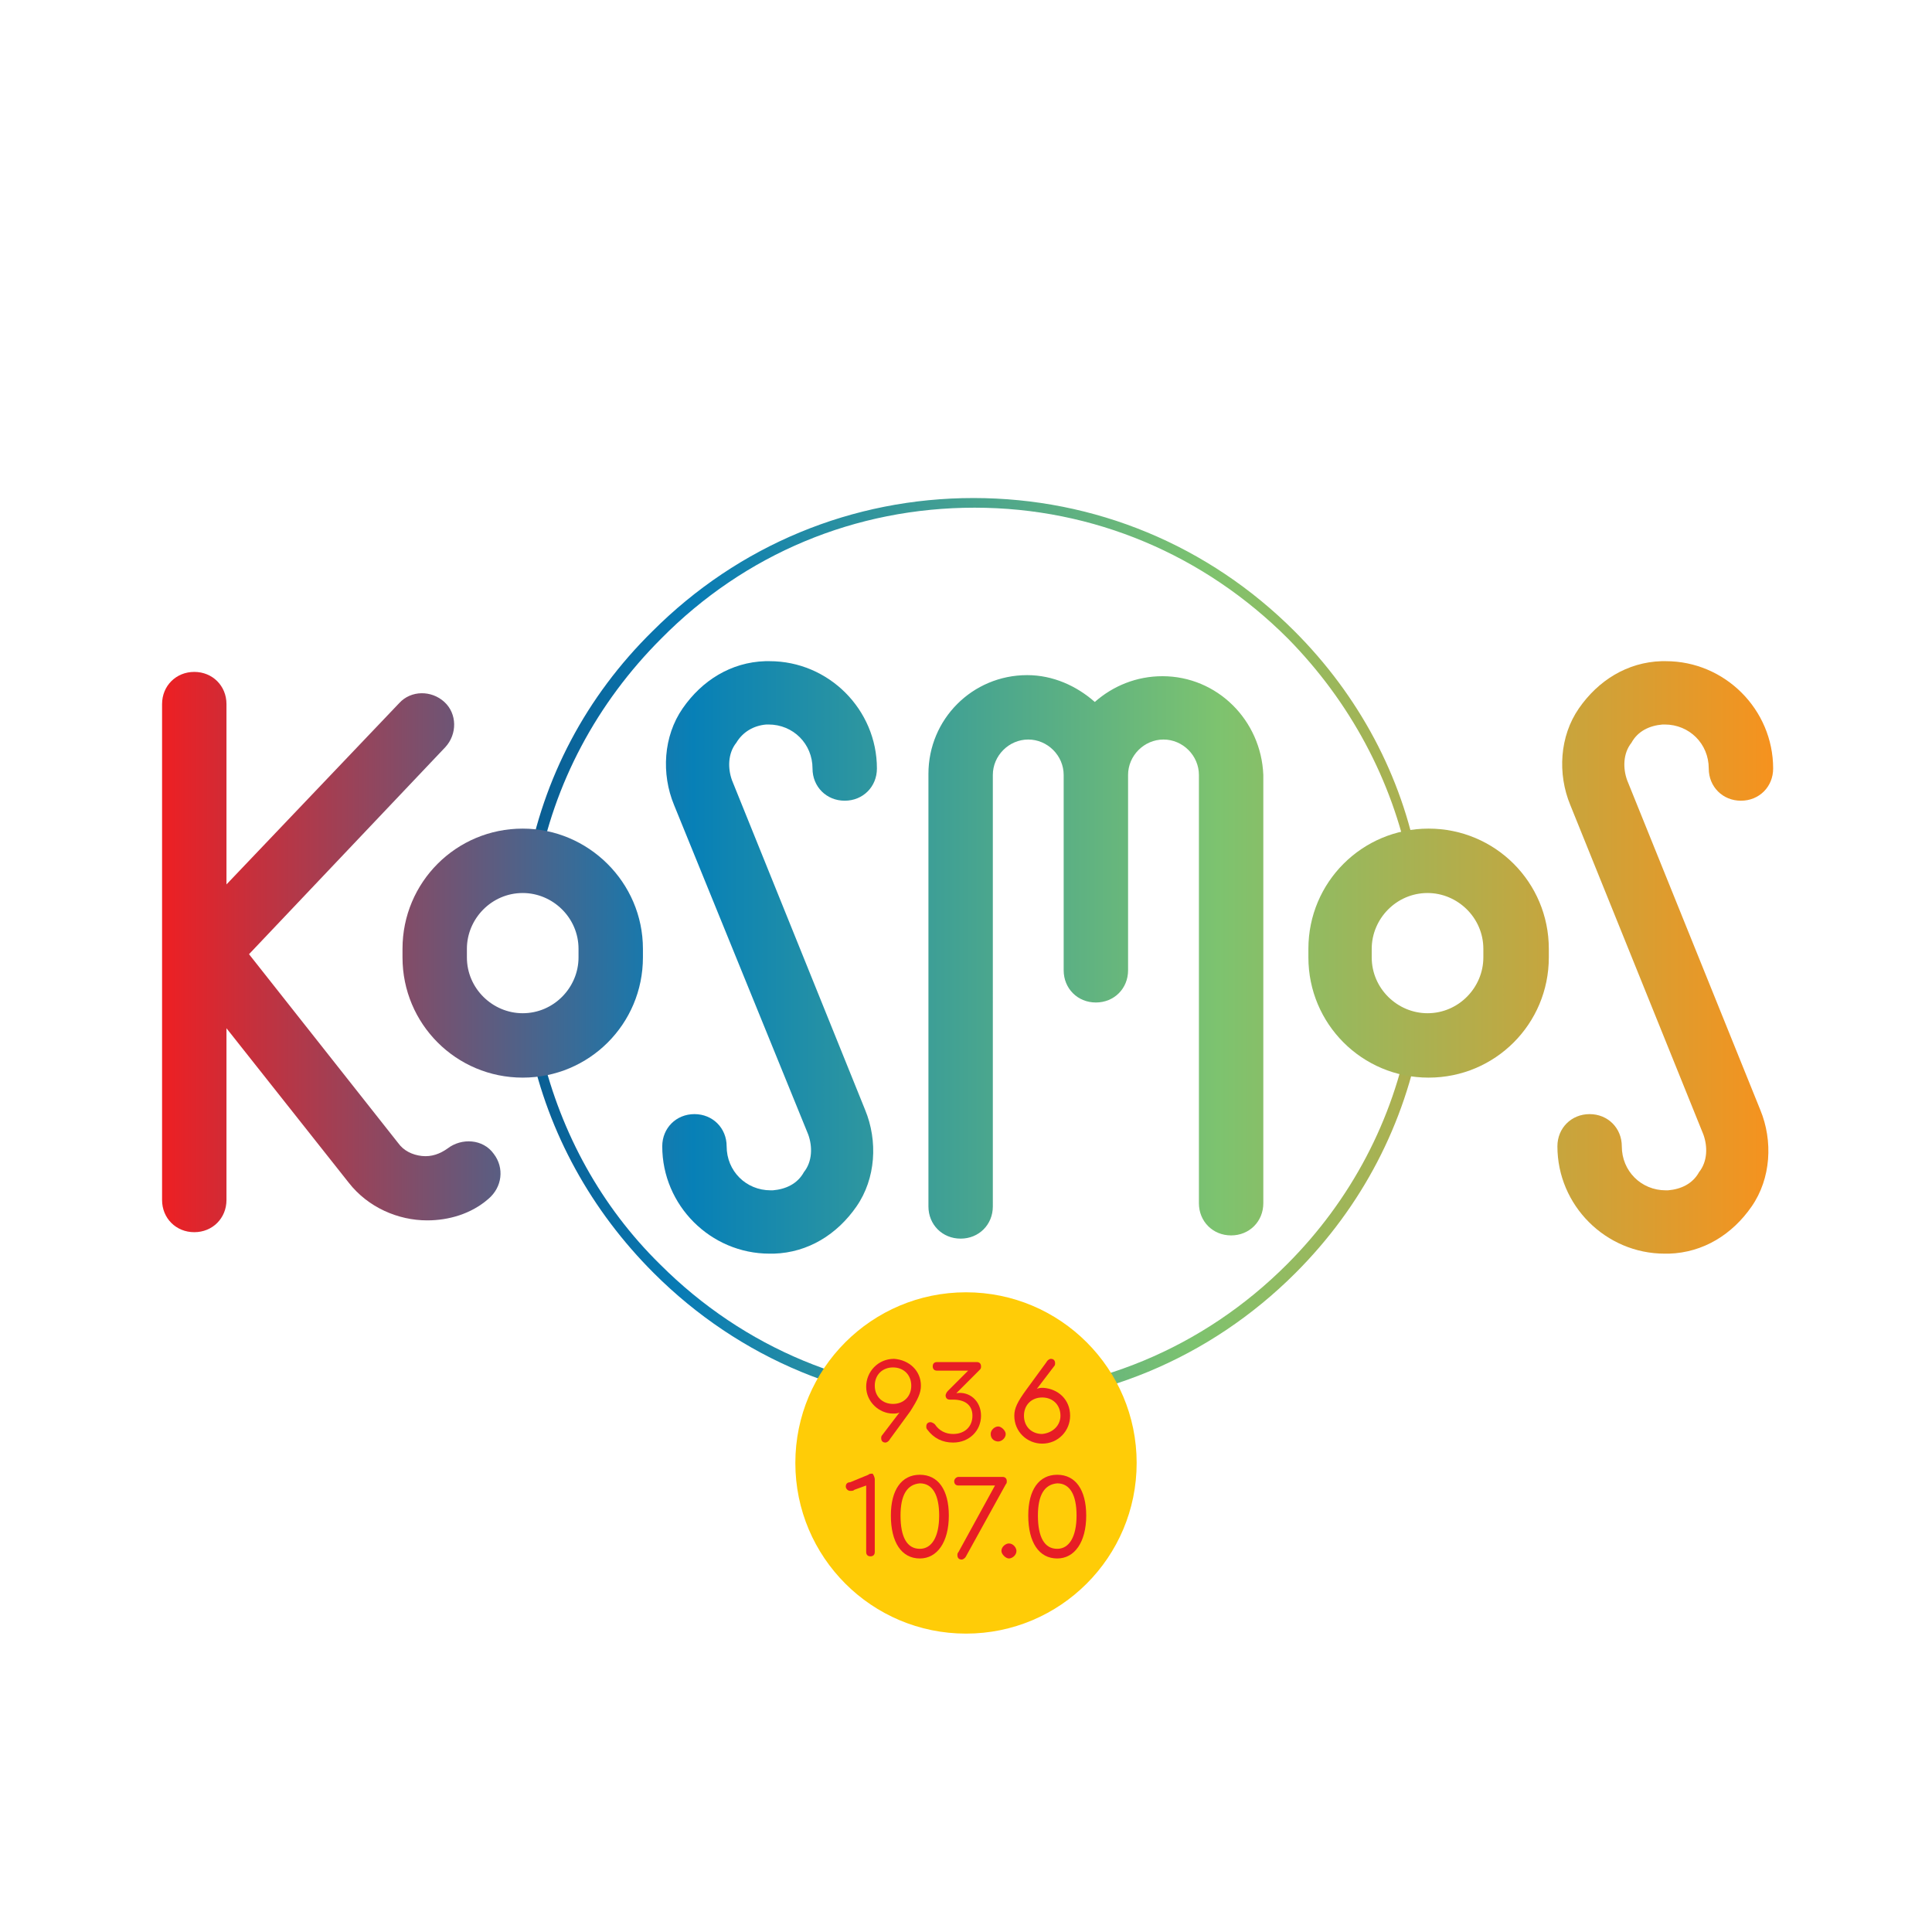 <?xml version="1.0" encoding="UTF-8"?> <svg xmlns="http://www.w3.org/2000/svg" xmlns:xlink="http://www.w3.org/1999/xlink" version="1.1" id="Layer_1" x="0px" y="0px" viewBox="0 0 180 180" style="enable-background:new 0 0 180 180;" xml:space="preserve"> <style type="text/css"> .st0{fill:url(#SVGID_1_);} .st1{fill:url(#SVGID_00000125565406016088463830000006733159380376413871_);} .st2{fill:url(#SVGID_00000147924835510709167840000011131595704058219401_);} .st3{fill:url(#SVGID_00000153668366607061834230000002306429336701981332_);} .st4{fill:url(#SVGID_00000134972585684549300280000013008650412726982802_);} .st5{fill:url(#SVGID_00000036250650120842833790000008915135304155689104_);} .st6{fill:url(#SVGID_00000175320429842573474810000017147370616271105963_);} .st7{fill:#FFCC07;} .st8{fill:#E71D25;} </style> <g> <g> <linearGradient id="SVGID_1_" gradientUnits="userSpaceOnUse" x1="17.125" y1="-58.316" x2="161.023" y2="-56.331" gradientTransform="matrix(1 0 0 1 0 146)"> <stop offset="0" style="stop-color:#101A42"></stop> <stop offset="0.325" style="stop-color:#087BB5"></stop> <stop offset="0.657" style="stop-color:#7DC36F"></stop> <stop offset="1" style="stop-color:#F6921E"></stop> </linearGradient> <path class="st0" d="M132.4,96.2c-1.5,8.5-5.5,16.2-11.7,22.4c-8,8-18.6,12.4-29.9,12.4s-21.9-4.4-29.9-12.4 c-5.8-5.8-9.8-13-11.5-21l1.1,0.6c1.8,7.4,5.5,14.2,11,19.6c7.8,7.8,18.1,12.1,29.2,12.1s21.4-4.3,29.2-12.1 c6-6,9.9-13.5,11.4-21.6H132.4z M131.3,80.6c-1.6-7.9-5.5-15.2-11.3-21.1c-7.8-7.8-18.1-12.2-29.2-12.2s-21.4,4.3-29.2,12.2 c-6,6-10,13.5-11.5,21.7l-1-0.3c1.5-8.4,5.5-16,11.7-22.1c8-8,18.6-12.4,29.9-12.4s21.9,4.4,29.9,12.4c6,6,10,13.5,11.5,21.6 L131.3,80.6z"></path> </g> <g> <linearGradient id="SVGID_00000029768186381419716750000002119155161790304944_" gradientUnits="userSpaceOnUse" x1="15.484" y1="-56.85" x2="164.605" y2="-56.85" gradientTransform="matrix(1 0 0 1 0 146)"> <stop offset="0" style="stop-color:#EC2024"></stop> <stop offset="0.325" style="stop-color:#0780B7"></stop> <stop offset="0.657" style="stop-color:#7DC36F"></stop> <stop offset="1" style="stop-color:#F6921E"></stop> </linearGradient> <path style="fill:url(#SVGID_00000029768186381419716750000002119155161790304944_);" d="M108.3,63c-2.4,0-4.6,0.9-6.3,2.4 c-1.7-1.5-3.9-2.5-6.3-2.5c-5.1,0-9.2,4.1-9.2,9.2v40.3c0,1.7,1.3,3,3,3s3-1.3,3-3V72.2c0-1.8,1.5-3.3,3.3-3.3s3.3,1.5,3.3,3.3 l0,0V90v0.4c0,1.7,1.3,3,3,3s3-1.3,3-3V90V72.2c0-1.8,1.5-3.3,3.3-3.3s3.3,1.5,3.3,3.3v39.9c0,1.7,1.3,3,3,3s3-1.3,3-3V72.2 C117.5,67.1,113.4,63,108.3,63z"></path> <linearGradient id="SVGID_00000119118701372872283550000003130246149563858840_" gradientUnits="userSpaceOnUse" x1="15.484" y1="-57.2" x2="164.605" y2="-57.2" gradientTransform="matrix(1 0 0 1 0 146)"> <stop offset="0" style="stop-color:#EC2024"></stop> <stop offset="0.325" style="stop-color:#0780B7"></stop> <stop offset="0.657" style="stop-color:#7DC36F"></stop> <stop offset="1" style="stop-color:#F6921E"></stop> </linearGradient> <path style="fill:url(#SVGID_00000119118701372872283550000003130246149563858840_);" d="M48.7,77.2c-6.2,0-11.2,5-11.2,11.2v0.8 c0,6.2,5,11.2,11.2,11.2s11.2-5,11.2-11.2v-0.8C59.9,82.2,54.8,77.2,48.7,77.2z M53.9,89.2c0,2.8-2.3,5.2-5.2,5.2 c-2.8,0-5.2-2.3-5.2-5.2v-0.8c0-2.8,2.3-5.2,5.2-5.2c2.8,0,5.2,2.3,5.2,5.2V89.2z"></path> <linearGradient id="SVGID_00000057835416330613497560000012942487943215848628_" gradientUnits="userSpaceOnUse" x1="15.484" y1="-57.2" x2="164.605" y2="-57.2" gradientTransform="matrix(1 0 0 1 0 146)"> <stop offset="0" style="stop-color:#EC2024"></stop> <stop offset="0.325" style="stop-color:#0780B7"></stop> <stop offset="0.657" style="stop-color:#7DC36F"></stop> <stop offset="1" style="stop-color:#F6921E"></stop> </linearGradient> <path style="fill:url(#SVGID_00000057835416330613497560000012942487943215848628_);" d="M133.1,77.2c-6.2,0-11.2,5-11.2,11.2v0.8 c0,6.2,5,11.2,11.2,11.2s11.2-5,11.2-11.2v-0.8C144.3,82.2,139.3,77.2,133.1,77.2z M138.2,89.2c0,2.8-2.3,5.2-5.2,5.2 c-2.8,0-5.2-2.3-5.2-5.2v-0.8c0-2.8,2.3-5.2,5.2-5.2c2.8,0,5.2,2.3,5.2,5.2V89.2z"></path> <linearGradient id="SVGID_00000010277798719101081870000011968120332490669189_" gradientUnits="userSpaceOnUse" x1="15.484" y1="-57.3" x2="164.605" y2="-57.3" gradientTransform="matrix(1 0 0 1 0 146)"> <stop offset="0" style="stop-color:#EC2024"></stop> <stop offset="0.325" style="stop-color:#0780B7"></stop> <stop offset="0.657" style="stop-color:#7DC36F"></stop> <stop offset="1" style="stop-color:#F6921E"></stop> </linearGradient> <path style="fill:url(#SVGID_00000010277798719101081870000011968120332490669189_);" d="M41.7,107c-0.7,0.5-1.5,0.8-2.4,0.7 c-0.9-0.1-1.7-0.5-2.2-1.2L23.2,88.9l18.3-19.3c1.1-1.2,1.1-3.1-0.1-4.2c-1.2-1.1-3.1-1.1-4.2,0.1L21.1,82.4V65.6c0-1.7-1.3-3-3-3 s-3,1.3-3,3v46.2c0,1.7,1.3,3,3,3s3-1.3,3-3v-16l11.4,14.4c1.8,2.3,4.6,3.5,7.3,3.5c2,0,4.1-0.6,5.7-2c1.3-1.1,1.5-2.9,0.5-4.2 C45,106.1,43,106,41.7,107z"></path> <linearGradient id="SVGID_00000134251715780681317820000006005175478455874992_" gradientUnits="userSpaceOnUse" x1="16.058" y1="-56.8" x2="165.178" y2="-56.8" gradientTransform="matrix(1 0 0 1 0 146)"> <stop offset="0" style="stop-color:#EC2024"></stop> <stop offset="0.325" style="stop-color:#0780B7"></stop> <stop offset="0.657" style="stop-color:#7DC36F"></stop> <stop offset="1" style="stop-color:#F6921E"></stop> </linearGradient> <path style="fill:url(#SVGID_00000134251715780681317820000006005175478455874992_);" d="M151.6,72.7c-0.4-1.1-0.4-2.5,0.4-3.5 c0.6-1.1,1.7-1.6,2.9-1.7c0.1,0,0.1,0,0.2,0c2.3,0,4.1,1.8,4.1,4.1c0,1.7,1.3,3,3,3s3-1.3,3-3c0-5.5-4.5-10-10-10 c-0.2,0-0.3,0-0.4,0c-3.2,0.1-5.9,1.8-7.7,4.4s-2,6.1-0.8,9l12.4,30.7c0.4,1.1,0.4,2.5-0.4,3.5c-0.6,1.1-1.7,1.6-2.9,1.7 c-0.1,0-0.1,0-0.2,0c-2.3,0-4.1-1.8-4.1-4.1c0-1.7-1.3-3-3-3s-3,1.3-3,3c0,5.5,4.5,10,10,10c0.2,0,0.3,0,0.4,0 c3.2-0.1,5.9-1.8,7.7-4.4s2-6.1,0.8-9L151.6,72.7z"></path> <linearGradient id="SVGID_00000079451775686218118270000011409228363402380422_" gradientUnits="userSpaceOnUse" x1="16.058" y1="-56.8" x2="165.178" y2="-56.8" gradientTransform="matrix(1 0 0 1 0 146)"> <stop offset="0" style="stop-color:#EC2024"></stop> <stop offset="0.325" style="stop-color:#0780B7"></stop> <stop offset="0.657" style="stop-color:#7DC36F"></stop> <stop offset="1" style="stop-color:#F6921E"></stop> </linearGradient> <path style="fill:url(#SVGID_00000079451775686218118270000011409228363402380422_);" d="M71.4,67.5c0.1,0,0.1,0,0.2,0 c2.3,0,4.1,1.8,4.1,4.1c0,1.7,1.3,3,3,3s3-1.3,3-3c0-5.5-4.5-10-10-10c-0.2,0-0.3,0-0.4,0c-3.2,0.1-5.9,1.8-7.7,4.4s-2,6.1-0.8,9 l12.5,30.7c0.4,1.1,0.4,2.5-0.4,3.5c-0.6,1.1-1.7,1.6-2.9,1.7c-0.1,0-0.1,0-0.2,0c-2.3,0-4.1-1.8-4.1-4.1c0-1.7-1.3-3-3-3 c-1.7,0-3,1.3-3,3c0,5.5,4.5,10,10,10c0.2,0,0.3,0,0.4,0c3.2-0.1,5.9-1.8,7.7-4.4c1.8-2.6,2-6.1,0.8-9L68.2,72.7 c-0.4-1.1-0.4-2.5,0.4-3.5C69.2,68.2,70.2,67.6,71.4,67.5z"></path> </g> </g> <circle class="st7" cx="90" cy="136.3" r="15.9"></circle> <g> <path class="st8" d="M85.8,129.1c0,0.7-0.3,1.3-1,2.4l-1.9,2.6c-0.1,0.2-0.3,0.3-0.4,0.3c-0.3,0-0.4-0.2-0.4-0.4 c0-0.1,0-0.2,0.1-0.3l1.6-2.1c-0.2,0.1-0.4,0.1-0.6,0.1c-1.3,0-2.5-1.1-2.5-2.5s1.1-2.6,2.6-2.6C84.7,126.7,85.8,127.7,85.8,129.1z M84.9,129.1c0-1-0.7-1.7-1.7-1.7s-1.7,0.7-1.7,1.7s0.7,1.7,1.7,1.7C84.2,130.8,84.9,130.1,84.9,129.1z"></path> <path class="st8" d="M91.4,131.9c0,1.4-1.1,2.5-2.6,2.5c-1,0-1.8-0.4-2.4-1.2c-0.1-0.1-0.1-0.2-0.1-0.3c0-0.3,0.2-0.4,0.4-0.4 c0.1,0,0.3,0.1,0.4,0.2c0.4,0.6,1,0.9,1.7,0.9c1.1,0,1.8-0.7,1.8-1.7s-0.7-1.5-1.8-1.5h-0.3c-0.3,0-0.4-0.2-0.4-0.4 c0-0.1,0.1-0.3,0.2-0.4l1.9-1.9h-2.9c-0.3,0-0.4-0.2-0.4-0.4c0-0.3,0.2-0.4,0.4-0.4H91c0.3,0,0.4,0.2,0.4,0.4c0,0.1,0,0.2-0.1,0.3 l-2.2,2.2C90.3,129.6,91.4,130.5,91.4,131.9z"></path> <path class="st8" d="M92.3,133.6c0-0.4,0.4-0.7,0.7-0.7s0.7,0.4,0.7,0.7c0,0.4-0.4,0.7-0.7,0.7S92.3,134.1,92.3,133.6z"></path> <path class="st8" d="M99.7,131.9c0,1.4-1.1,2.6-2.6,2.6c-1.4,0-2.6-1.1-2.6-2.6c0-0.7,0.3-1.3,1.1-2.4l1.9-2.6 c0.1-0.2,0.3-0.3,0.4-0.3c0.3,0,0.4,0.2,0.4,0.4c0,0.1,0,0.2-0.1,0.3l-1.6,2.1c0.2-0.1,0.4-0.1,0.6-0.1 C98.6,129.4,99.7,130.4,99.7,131.9z M98.8,131.9c0-1-0.7-1.7-1.7-1.7s-1.7,0.7-1.7,1.7s0.7,1.7,1.7,1.7 C98.1,133.5,98.8,132.8,98.8,131.9z"></path> <path class="st8" d="M81.5,137.8v6.8c0,0.3-0.2,0.4-0.4,0.4c-0.3,0-0.4-0.2-0.4-0.4v-6.2l-1.1,0.4c-0.1,0.1-0.2,0.1-0.4,0.1 c-0.2,0-0.4-0.2-0.4-0.4s0.1-0.4,0.4-0.4l1.7-0.7c0.1-0.1,0.2-0.1,0.4-0.1C81.4,137.4,81.5,137.7,81.5,137.8z"></path> <path class="st8" d="M88.4,141.2c0,2.5-1.1,4-2.7,4c-1.7,0-2.7-1.5-2.7-4c0-2.4,1-3.8,2.7-3.8S88.4,138.8,88.4,141.2z M83.9,141.2 c0,2,0.6,3.1,1.8,3.1c1.1,0,1.8-1.1,1.8-3.1c0-1.9-0.6-3-1.8-3C84.5,138.3,83.9,139.3,83.9,141.2z"></path> <path class="st8" d="M93.8,138c0,0.1,0,0.2-0.1,0.3L90,145c-0.1,0.2-0.3,0.3-0.4,0.3c-0.3,0-0.4-0.2-0.4-0.4c0-0.1,0-0.2,0.1-0.3 l3.4-6.2h-3.4c-0.3,0-0.4-0.2-0.4-0.4s0.2-0.4,0.4-0.4h4.1C93.7,137.6,93.8,137.8,93.8,138z"></path> <path class="st8" d="M93.3,144.5c0-0.4,0.4-0.7,0.7-0.7c0.4,0,0.7,0.4,0.7,0.7c0,0.4-0.4,0.7-0.7,0.7 C93.7,145.2,93.3,144.8,93.3,144.5z"></path> <path class="st8" d="M101.2,141.2c0,2.5-1.1,4-2.7,4c-1.7,0-2.7-1.5-2.7-4c0-2.4,1-3.8,2.7-3.8S101.2,138.8,101.2,141.2z M96.7,141.2c0,2,0.6,3.1,1.8,3.1c1.1,0,1.8-1.1,1.8-3.1c0-1.9-0.6-3-1.8-3C97.3,138.3,96.7,139.3,96.7,141.2z"></path> </g> </svg> 